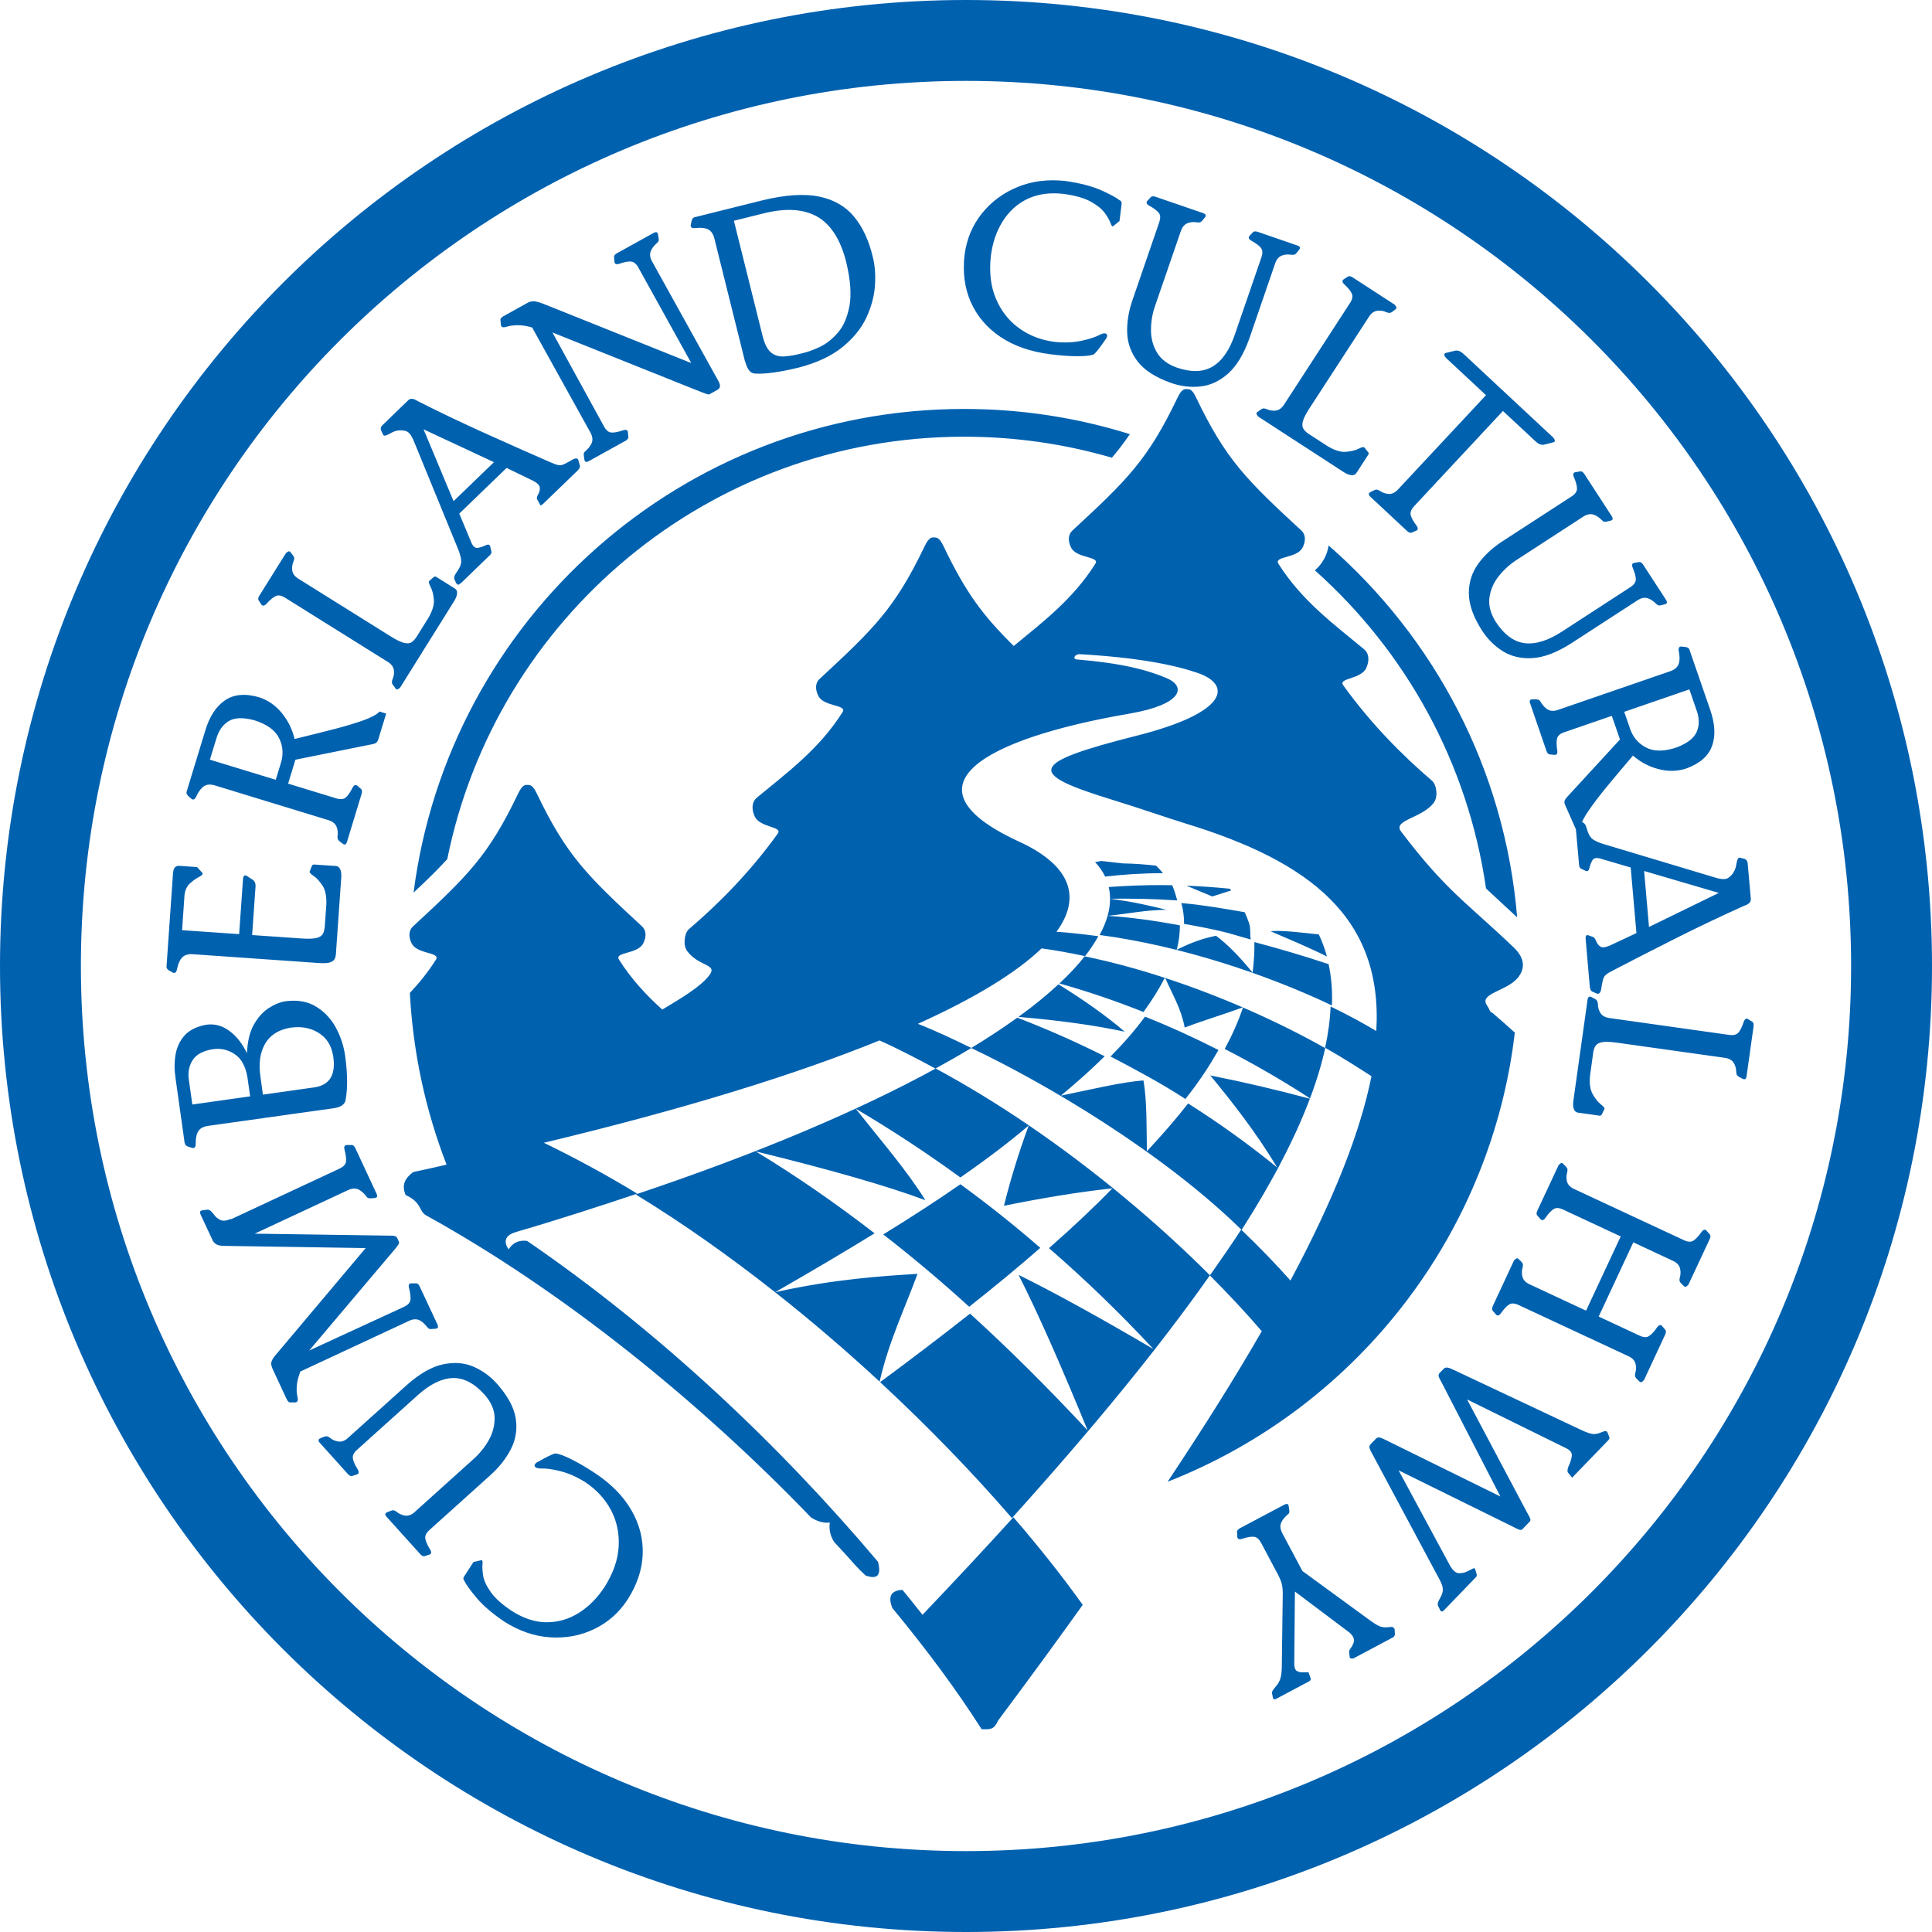 <?xml version="1.0" encoding="UTF-8"?>
<svg xmlns="http://www.w3.org/2000/svg" id="Layer_2" data-name="Layer 2" viewBox="0 0 272.26 272.26">
  <defs>
    <style>
      .cls-1 {
        fill: #0061af;
        stroke-width: 0px;
      }
    </style>
  </defs>
  <g id="Layer_1-2" data-name="Layer 1">
    <path class="cls-1" d="M196.53,229.58l.04.71c0,.23-.13.41-.38.51l-5.47,2.91c-.41.05-.48-.03-.52-.18l-.08-.73c-.01-.15.06-.32.2-.5.14-.19.28-.41.39-.7.09-.19.11-.4.07-.65-.04-.24-.23-.53-.56-.85l-7.74-5.82-.09,10.13c0,.55.11.9.34,1.05.24.14.51.22.82.21h.85s.31.88.31.88c.03.13-.04.26-.22.38l-4.63,2.46c-.29.16-.46.09-.5-.23l-.11-.56c-.01-.17.06-.34.21-.53l.38-.48c.19-.2.37-.49.53-.87.15-.38.24-.94.26-1.7l.14-10.62c-.01-.71-.13-1.3-.33-1.77-.2-.48-.43-.93-.68-1.36l-2-3.77c-.29-.56-.63-.88-1.02-.93-.39-.06-.98.04-1.77.3-.41.11-.61-.02-.61-.36l-.04-.66c0-.17.14-.33.39-.48l6.28-3.33c.13-.08.26-.11.38-.1.13,0,.21.12.24.34l.08.57c.02.19,0,.34-.09.45-.62.54-.88.88-1.06,1.29-.17.41-.13.87.12,1.39l2.88,5.41,9.6,7.01c.71.51,1.23.8,1.57.87.33.06.66.08.98.03.2-.03.39-.04.56-.03l.3.29ZM202.96,193.4l.49-.51c.15-.15.34-.2.56-.16.22.04.49.14.81.3l18.17,8.56c.69.31,1.2.48,1.55.5.34.01.72-.07,1.13-.25.19-.09.37-.14.52-.17.15-.02.26.04.34.2l.25.61c.08.19,0,.37-.21.56l-4.66,4.82c-.12.14-.24.26-.36.37l-.63-.76c-.07-.26,0-.6.2-1.02.2-.42.33-.85.38-1.27.05-.43-.19-.78-.73-1.06l-14.03-6.91,8.51,16.04c.15.25.27.48.36.68s.08.36-.03.49l-1.08,1.12c-.11.08-.28.08-.5-.01-.23-.09-.42-.19-.59-.28l-16.32-8.05,7.27,13.47c.42.7.85,1.05,1.29,1.03.43-.01.81-.1,1.12-.26.31-.14.56-.27.76-.38.19-.11.31-.08.36.09l.21.71c.03.19-.02.34-.14.43l-4.47,4.63c-.22.22-.39.23-.53.01l-.34-.71c-.06-.22.03-.52.27-.92.3-.5.45-.94.44-1.32,0-.38-.18-.87-.51-1.47l-9.45-17.65c-.16-.27-.27-.51-.35-.73-.09-.21-.04-.42.13-.61l.75-.78c.15-.15.33-.2.53-.16.21.05.48.16.81.33l16.2,7.98-8.35-16.2c-.14-.24-.25-.46-.33-.66-.08-.2-.03-.41.17-.63M235.84,177.72l-5.67-2.65-4.88,10.46,5.67,2.65c.57.28,1.03.33,1.37.13.34-.19.76-.63,1.23-1.31.27-.33.51-.36.71-.08l.43.51c.1.14.09.35-.03.62l-3,6.44c-.35.38-.48.34-.65.18l-.41-.41c-.13-.14-.2-.28-.2-.41s.01-.25.04-.38c.13-.43.14-.85.03-1.29-.11-.43-.42-.78-.93-1.03l-15.47-7.21c-.56-.28-1.02-.33-1.37-.13-.35.19-.76.63-1.23,1.3-.26.33-.5.36-.71.08l-.44-.5c-.09-.14-.08-.35.03-.63l3-6.44c.35-.38.48-.34.65-.19l.41.41c.13.14.19.28.19.41s-.01.26-.04.38c-.13.43-.14.86-.03,1.29.11.43.42.78.93,1.03l8.04,3.75,4.88-10.46-8.04-3.75c-.57-.28-1.03-.33-1.37-.13s-.76.63-1.23,1.31c-.27.33-.5.36-.71.08l-.44-.5c-.09-.14-.09-.35.03-.62l3.01-6.44c.34-.38.48-.34.65-.18l.4.41c.13.14.2.28.2.4,0,.13-.01.26-.04.38-.13.43-.14.85-.03,1.29.11.43.42.78.93,1.03l15.47,7.21c.56.28,1.02.33,1.37.13.34-.19.75-.63,1.23-1.3.26-.33.5-.36.71-.08l.44.5c.09.14.09.35-.03.62l-3.01,6.44c-.34.38-.48.34-.65.19l-.41-.41c-.13-.14-.19-.28-.19-.41s.01-.26.04-.38c.13-.43.14-.86.03-1.29-.11-.43-.42-.78-.93-1.03M224.28,140.51l.51.28c.17.09.27.21.31.33.04.13.06.24.08.37,0,.45.11.87.34,1.24.23.38.63.62,1.19.72l16.89,2.38c.63.1,1.07,0,1.35-.28.28-.29.54-.83.8-1.61.16-.39.38-.49.65-.29l.57.36c.13.11.18.31.15.6l-.99,7.04c-.01.14-.06.27-.14.37s-.22.09-.43,0l-.51-.28c-.16-.09-.27-.21-.31-.33-.04-.12-.06-.24-.07-.37,0-.45-.12-.86-.34-1.24-.23-.38-.63-.62-1.19-.72l-15.25-2.14c-.93-.13-1.62-.16-2.09-.08-.47.08-.79.26-.97.54-.18.28-.29.66-.34,1.15l-.41,2.95c-.13,1.14,0,2.03.35,2.67.36.64.74,1.12,1.13,1.43.39.31.57.53.55.66l-.39.8c-.07.13-.18.18-.33.16l-3.05-.43c-.27-.05-.46-.22-.56-.52-.1-.3-.12-.68-.06-1.14l2-14.25c.01-.14.06-.27.14-.36.08-.1.22-.1.42,0M225.15,140.07l-.78-.34c-.12-.07-.21-.18-.25-.32-.05-.15-.08-.29-.09-.44l-.58-6.68c-.02-.16,0-.3.06-.41.06-.11.18-.14.37-.06l.67.24c.16.11.29.31.41.61.11.3.3.54.56.72.27.18.71.13,1.34-.14l3.75-1.76-.81-9.24-4.36-1.28c-.53-.13-.89-.03-1.07.32-.18.34-.31.68-.39,1.04-.08.36-.24.49-.5.41l-.36-.18c-.1-.03-.21-.09-.35-.17-.13-.08-.21-.23-.24-.46l-.45-5.06-1.58-3.57c-.08-.26-.04-.48.09-.67.13-.19.26-.34.38-.46l7.32-7.96-1.15-3.33-6.62,2.28c-.61.19-.97.48-1.08.86-.12.38-.11.98.02,1.8.04.42-.11.6-.45.55l-.66-.06c-.17-.04-.31-.19-.41-.46l-2.31-6.72c-.06-.14-.07-.27-.04-.39.03-.13.16-.19.38-.19h.58c.19.03.33.08.43.17.43.7.73,1.02,1.1,1.25s.84.27,1.39.1l15.87-5.47c.61-.21,1.02-.53,1.19-.96.18-.43.21-1.01.07-1.73-.13-.54-.01-.81.33-.8l.63.07c.31.06.5.2.54.43l2.9,8.41c.68,1.96.78,3.65.27,5.08-.5,1.43-1.72,2.5-3.65,3.2-1.26.41-2.56.44-3.91.08-1.34-.35-2.54-.98-3.59-1.9-1.37,1.6-2.6,3.07-3.7,4.4-1.09,1.33-1.96,2.48-2.62,3.46-.39.58-.68,1.08-.86,1.52.35.11.53.38.66.87.18.66.41,1.13.69,1.4.28.27.8.53,1.57.78l16.12,4.84c.76.2,1.3.18,1.63-.08.32-.25.55-.5.68-.74.19-.29.31-.62.37-.98s.13-.65.21-.87c.09-.22.26-.27.53-.16l.49.13c.28.13.41.39.41.78l.43,4.86c.01.23-.07.43-.24.58-.17.16-.38.27-.63.34-3.3,1.49-6.53,3.02-9.69,4.61-3.16,1.59-6.07,3.08-8.75,4.48-.53.26-.9.48-1.12.67s-.35.44-.42.75c-.08.31-.16.77-.26,1.39-.1.39-.26.56-.5.52M231.69,122.74l.69,7.89,9.84-4.8-10.53-3.09ZM238.07,97.15l-9.18,3.16.76,2.21c.4,1.28,1.17,2.22,2.29,2.81,1.13.6,2.57.59,4.33,0,1.55-.6,2.51-1.35,2.87-2.28.36-.92.33-1.94-.09-3.05l-.98-2.85ZM223.17,72.77l-9.42,6.12c-.95.61-1.8,1.37-2.52,2.27-.73.91-1.17,1.91-1.33,3.01-.16,1.1.13,2.24.87,3.44,1.2,1.84,2.58,2.85,4.13,3.03,1.55.18,3.32-.39,5.3-1.69l9.48-6.16c.54-.33.82-.7.84-1.1.02-.39-.13-.97-.46-1.74-.14-.4-.04-.61.31-.64l.66-.11c.18,0,.34.11.51.35l3.23,4.97c.09.12.13.24.13.37,0,.13-.1.22-.32.28l-.56.13c-.19.04-.34.02-.45-.05-.59-.57-.95-.81-1.37-.94-.43-.14-.88-.06-1.37.24l-9.43,6.12c-2.01,1.28-3.82,1.97-5.43,2.07-1.6.1-3-.23-4.19-.97-1.2-.75-2.18-1.74-2.97-2.97-1.22-1.92-1.82-3.66-1.82-5.22,0-1.55.46-2.95,1.35-4.17.9-1.23,2.08-2.3,3.54-3.23l9.51-6.17c.54-.33.82-.7.84-1.1.02-.39-.13-.97-.46-1.74-.14-.39-.04-.61.31-.64l.66-.11c.18,0,.34.11.51.35l3.87,5.96c.09.13.13.24.14.38,0,.13-.1.22-.32.27l-.56.13c-.19.04-.34.03-.45-.04-.59-.57-.95-.81-1.37-.95-.43-.13-.88-.06-1.37.24M211.81,57.9l-12.47,13.37c-.44.46-.63.88-.55,1.27.08.39.36.92.86,1.57.23.36.19.59-.14.7l-.61.26c-.17.05-.36-.03-.58-.21l-5.2-4.85c-.11-.09-.18-.21-.22-.33-.03-.13.05-.24.24-.34l.52-.26c.18-.08.32-.1.45-.06s.24.09.35.16c.36.25.77.39,1.21.43.45.03.87-.16,1.27-.56l12.47-13.36-5.55-5.17c-.19-.18-.3-.34-.33-.51-.03-.18.13-.28.46-.33l1.14-.28c.26,0,.48.04.66.14.18.1.37.24.56.43l12.43,11.59c.19.17.29.34.33.51.03.18-.13.28-.47.33l-1.13.28c-.26,0-.48-.04-.66-.14-.18-.11-.37-.25-.56-.44l-4.48-4.17ZM177.24,58.04l.46-.34c.16-.11.3-.16.43-.14.13.02.25.05.36.09.41.19.83.26,1.27.21.45-.05.83-.31,1.15-.78l9.29-14.31c.36-.53.46-.97.32-1.34-.14-.37-.51-.84-1.12-1.4-.29-.31-.28-.55.02-.71l.56-.36c.16-.08.36-.04.61.11l5.96,3.87c.33.4.27.53.09.67l-.46.34c-.16.11-.3.16-.43.14-.13-.02-.25-.05-.37-.09-.4-.19-.83-.26-1.27-.21-.45.05-.83.31-1.15.78l-8.39,12.91c-.51.78-.83,1.4-.96,1.86-.13.46-.1.83.08,1.11.18.28.48.55.89.8l2.5,1.62c.98.59,1.83.86,2.57.8.73-.06,1.32-.19,1.77-.42s.72-.29.83-.21l.56.69c.09.12.09.24,0,.36l-1.68,2.59c-.15.22-.39.31-.71.28-.31-.03-.66-.17-1.06-.43l-12.06-7.83c-.33-.4-.27-.53-.09-.67M166.44,32.46l-3.66,10.63c-.38,1.07-.57,2.18-.58,3.34-.02,1.16.25,2.23.8,3.18.55.97,1.49,1.69,2.8,2.18,2.08.71,3.79.66,5.12-.16,1.33-.81,2.38-2.34,3.13-4.59l3.68-10.69c.22-.6.21-1.05-.01-1.38-.23-.32-.71-.68-1.43-1.08-.36-.23-.41-.46-.16-.7l.46-.49c.13-.11.34-.12.62-.04l5.6,1.93c.14.04.26.11.34.21.08.1.05.24-.09.41l-.36.45c-.13.15-.26.23-.38.24-.13.01-.26.01-.38,0-.44-.08-.87-.05-1.29.11-.42.16-.73.5-.93,1.03l-3.65,10.63c-.8,2.25-1.81,3.91-3,4.97-1.2,1.07-2.51,1.67-3.91,1.82s-2.79-.02-4.17-.51c-2.14-.76-3.69-1.76-4.65-2.98-.95-1.23-1.45-2.61-1.5-4.12-.04-1.52.22-3.09.8-4.71l3.69-10.73c.22-.6.22-1.05-.01-1.38-.23-.32-.7-.68-1.43-1.08-.36-.23-.41-.46-.15-.7l.45-.49c.14-.11.34-.13.62-.04l6.73,2.31c.14.04.25.11.33.21.08.09.06.23-.08.41l-.37.45c-.13.14-.26.23-.38.24-.13.01-.26.01-.38,0-.44-.09-.87-.05-1.29.1-.41.16-.73.5-.93,1.03M155.82,47.79l-.66.94c-.53.73-.89,1.14-1.07,1.23-.48.17-1.25.24-2.31.24-1.07,0-2.33-.1-3.79-.28-2.79-.36-5.13-1.18-7.03-2.46-1.9-1.29-3.28-2.91-4.16-4.9-.87-1.98-1.16-4.21-.87-6.66.29-2.22,1.11-4.16,2.44-5.82s3.02-2.91,5.06-3.74c2.04-.83,4.29-1.11,6.74-.83,2.02.29,3.68.72,4.98,1.29,1.29.58,2.17,1.05,2.63,1.42.17.09.26.2.27.32.02.12.01.24-.01.36l-.28,2.25-.91.74c-.11.06-.24-.1-.36-.47-.13-.37-.39-.83-.79-1.39s-1.05-1.09-1.96-1.6c-.91-.51-2.21-.88-3.89-1.11-1.96-.22-3.65.03-5.1.73-1.45.71-2.6,1.77-3.47,3.17-.87,1.4-1.42,3.02-1.65,4.87-.25,2.25-.02,4.24.7,5.96.71,1.72,1.8,3.12,3.24,4.17,1.44,1.06,3.13,1.71,5.05,1.96,1.37.14,2.62.09,3.75-.15,1.13-.24,2.02-.53,2.65-.87.4-.2.69-.24.88-.11.18.13.16.38-.07.75M105,50.99l-4.33-17.38c-.16-.63-.44-1.05-.85-1.27-.41-.21-.99-.29-1.72-.21-.55.08-.8-.06-.76-.41l.13-.62c.09-.31.24-.48.47-.5l9.42-2.35c3.27-.8,5.95-.98,8.06-.55,2.1.43,3.75,1.39,4.95,2.85,1.2,1.46,2.07,3.33,2.61,5.6.32,1.22.42,2.6.32,4.11-.11,1.52-.52,3.03-1.24,4.56-.73,1.52-1.86,2.9-3.39,4.13-1.54,1.23-3.57,2.19-6.12,2.85-1.39.34-2.61.58-3.65.71-1.05.14-1.89.18-2.52.13-.62-.02-1.07-.57-1.35-1.65M107.53,30.09l-4.11,1.02,4.04,16.22c.28,1.12.67,1.89,1.16,2.32.5.43,1.12.62,1.86.58.74-.04,1.62-.19,2.65-.47.65-.14,1.44-.43,2.36-.85.92-.43,1.78-1.11,2.58-2.02.8-.92,1.34-2.19,1.64-3.79.29-1.61.14-3.66-.46-6.16-.8-3.2-2.18-5.34-4.12-6.43-1.95-1.08-4.48-1.22-7.6-.42M97.38,51.1l-7.38-13.32c-.29-.56-.64-.86-1.03-.92-.39-.05-.98.06-1.76.33-.41.11-.62,0-.62-.35l-.06-.66c0-.17.14-.33.39-.48l5.18-2.87c.13-.08.26-.12.38-.11.13,0,.21.12.25.34l.09.58c.03.19,0,.34-.08.45-.61.55-.87.89-1.03,1.3-.17.41-.12.87.14,1.38l9.34,16.84c.18.3.26.56.27.78,0,.23-.12.41-.38.56l-1.1.61c-.05.04-.21.03-.47-.06-.26-.09-.76-.28-1.51-.58l-20.15-8.07,7.23,13.18c.29.56.64.87,1.03.92.39.04.98-.06,1.76-.33.41-.11.61,0,.62.35l.06.66c-.01.17-.14.33-.39.48l-5.18,2.87c-.13.08-.25.11-.38.11-.13,0-.21-.12-.25-.34l-.08-.58c-.03-.19,0-.34.08-.45.61-.55.87-.89,1.04-1.3.16-.41.11-.88-.14-1.38l-8.26-14.89c-.78-.23-1.49-.34-2.11-.32-.63.02-1.12.09-1.47.21-.31.09-.52.11-.64.04-.12-.07-.18-.18-.19-.36l-.06-.66c0-.17.14-.33.39-.48l3.55-1.97c.38-.16.75-.2,1.12-.11.38.09.78.22,1.21.4l20.54,8.23.06-.03ZM81.49,64.81l.23.81c.03.14,0,.27-.09.4-.08.13-.18.24-.28.34l-4.82,4.65c-.12.12-.24.19-.36.22l-.51-.93c-.03-.19.05-.42.21-.7.16-.28.23-.57.2-.9-.03-.31-.34-.63-.95-.95l-3.73-1.81-6.67,6.44,1.75,4.19c.24.5.55.71.92.63.38-.08.73-.2,1.05-.36.33-.16.53-.12.63.13l.09.39c.04.1.07.23.09.38.03.16-.04.31-.2.48l-3.65,3.53c-.24.25-.46.45-.66.58-.21.14-.38.04-.52-.29l-.19-.43c-.09-.23.01-.55.31-.95.4-.56.62-1.03.65-1.42.03-.38-.09-.95-.38-1.72l-6.38-15.57c-.33-.72-.69-1.13-1.08-1.22-.4-.09-.73-.11-1-.07-.34.04-.68.15-.99.33-.31.18-.58.31-.81.38-.23.08-.38-.03-.46-.31l-.21-.46c-.08-.3.04-.57.35-.81l3.5-3.39c.18-.16.38-.23.6-.19.23.03.45.13.66.28,3.23,1.63,6.46,3.17,9.68,4.62s6.22,2.78,8.99,3.99c.53.24.94.39,1.22.44.28.05.56,0,.85-.14.28-.14.7-.36,1.24-.68.36-.17.6-.15.71.06M63.91,70.63l5.7-5.5-9.92-4.63,4.23,10.13ZM55.73,96.99l-.35-.46c-.11-.16-.16-.3-.15-.43.01-.13.04-.26.09-.38.18-.41.24-.83.19-1.27-.06-.44-.32-.82-.8-1.14l-14.47-9.04c-.53-.34-.98-.45-1.34-.29-.37.15-.83.53-1.39,1.15-.3.29-.54.29-.71,0l-.37-.55c-.08-.16-.04-.36.1-.61l3.77-6.03c.39-.34.52-.28.66-.1l.35.46c.11.16.16.29.15.43-.02.13-.04.25-.09.37-.18.41-.24.83-.19,1.27.06.45.32.82.8,1.14l13.06,8.16c.79.5,1.42.8,1.88.92.46.12.83.09,1.1-.1s.54-.49.78-.9l1.58-2.53c.57-.99.83-1.85.76-2.58s-.22-1.32-.45-1.76c-.23-.45-.31-.72-.23-.83l.68-.58c.11-.09.23-.09.36,0l2.61,1.63c.23.15.33.38.3.7-.03.31-.16.67-.41,1.07l-7.62,12.2c-.39.34-.52.28-.66.11M53.48,100.27l.94.29-1.14,3.72c-.09.25-.25.42-.47.5-.22.08-.41.13-.58.14l-10.6,2.14-1.03,3.37,6.7,2.05c.6.2,1.06.18,1.38-.06.31-.24.66-.73,1.03-1.47.22-.36.45-.42.7-.18l.5.44c.11.13.13.33.06.62l-2.07,6.8c-.04.14-.11.26-.2.34-.09.08-.23.06-.41-.08l-.46-.35c-.14-.12-.23-.24-.25-.38-.02-.13-.03-.25-.01-.38.07-.44.02-.87-.14-1.28-.17-.41-.53-.71-1.07-.9l-16.05-4.91c-.62-.19-1.13-.17-1.53.08-.39.24-.75.7-1.07,1.36-.21.51-.46.66-.73.45l-.48-.43c-.21-.23-.28-.45-.18-.66l2.6-8.51c.59-1.99,1.51-3.41,2.76-4.27,1.25-.87,2.86-1.02,4.83-.45,1.26.41,2.33,1.15,3.21,2.23.88,1.08,1.47,2.29,1.79,3.65,2.05-.5,3.91-.96,5.57-1.39,1.66-.43,3.05-.85,4.16-1.25,1.11-.41,1.86-.81,2.25-1.23M29.57,107.05l9.29,2.84.68-2.23c.43-1.28.36-2.48-.2-3.62-.56-1.14-1.73-1.99-3.5-2.54-1.61-.43-2.83-.38-3.66.15-.83.53-1.4,1.38-1.72,2.52l-.88,2.88ZM25.63,131.08l8.07.56.55-7.8c.05-.45.23-.58.54-.4l.81.53c.33.21.46.58.4,1.11l-.47,6.69,6.96.48c.93.07,1.63.04,2.09-.06.46-.11.77-.31.93-.61.16-.29.24-.68.27-1.17l.21-2.97c.04-1.15-.14-2.02-.54-2.64-.41-.61-.81-1.07-1.23-1.34-.41-.28-.61-.5-.59-.63l.33-.82c.06-.13.17-.19.32-.18l3.07.21c.27.03.47.19.6.48.13.29.17.67.14,1.13l-.73,10.44c0,.35-.06.66-.14.92-.09.26-.3.46-.64.59-.34.13-.9.16-1.67.11l-17.73-1.24c-.65-.04-1.13.09-1.47.42-.34.33-.58.85-.74,1.57-.09.55-.3.75-.62.6l-.55-.31c-.26-.18-.38-.38-.33-.6l.92-13.21c.09-.68.39-.98.92-.92l2.46.17.76.83c.09.16-.06.34-.46.55-.39.19-.81.49-1.26.88-.45.39-.72.95-.81,1.69l-.34,4.93ZM27.1,155.65l8.15-1.15-.38-2.68c-.26-1.56-.87-2.66-1.81-3.28-.95-.62-1.97-.85-3.09-.68-1.39.23-2.33.75-2.84,1.56-.5.81-.68,1.74-.51,2.77l.48,3.45ZM26.02,161.07l-1.28-9.11c-.18-1.18-.18-2.29,0-3.34.18-1.05.6-1.95,1.27-2.7.67-.74,1.66-1.24,2.97-1.5,1.17-.19,2.26.08,3.28.81,1.02.73,1.87,1.79,2.54,3.19.08-1.64.38-2.98.97-4.02.59-1.05,1.3-1.83,2.13-2.36.84-.53,1.64-.85,2.4-.95,1.7-.21,3.13.06,4.3.8,1.17.73,2.09,1.72,2.76,2.98.66,1.25,1.08,2.54,1.27,3.87.16,1.1.25,2.19.28,3.26.03,1.07-.04,2.08-.21,3.02-.11.61-.66,1-1.65,1.15l-17.73,2.49c-.64.09-1.09.33-1.35.71-.26.39-.39.95-.39,1.68.03.56-.14.8-.48.72l-.61-.19c-.29-.12-.45-.29-.45-.52M37.05,154.26l7.21-1.02c2.21-.31,3.1-1.79,2.69-4.44-.24-1.47-.93-2.56-2.07-3.26-1.13-.7-2.46-.94-3.99-.71-1.65.29-2.83,1.04-3.53,2.25-.7,1.21-.93,2.73-.67,4.56l.36,2.61ZM32.56,171.82l15.21-7.1c.58-.26.91-.58.98-.97s0-.98-.21-1.79c-.09-.41.04-.61.39-.6h.67c.17,0,.33.15.46.41l3,6.44c.07.13.09.26.08.39-.01.13-.13.2-.36.23l-.58.04c-.19.01-.34-.03-.44-.11-.5-.65-.83-.93-1.23-1.13-.4-.19-.87-.18-1.39.04l-13.25,6.18,19.1.28c.48-.03.8.06.95.27l.29.61c.04.09-.01.24-.14.45-.13.2-.31.43-.53.68l-11.99,14.18,13.28-6.12c.58-.26.91-.58.98-.97.07-.39,0-.98-.21-1.79-.08-.41.05-.61.39-.59h.66c.17,0,.33.14.46.41l2.51,5.37c.06.13.09.26.08.39-.01.13-.13.2-.36.23l-.58.04c-.19.01-.34-.03-.44-.11-.51-.65-.83-.93-1.23-1.13-.4-.19-.87-.18-1.39.05l-15.4,7.18c-.3.79-.47,1.49-.5,2.09-.04.61,0,1.08.09,1.42.08.33.08.55,0,.67-.08.12-.19.18-.36.17h-.67c-.17,0-.32-.15-.46-.41l-1.9-4.08c-.24-.48-.34-.86-.29-1.15.05-.29.29-.69.73-1.18l12.57-14.93-20.01-.31c-.5-.01-.87-.1-1.1-.26-.23-.16-.39-.35-.48-.57l-1.65-3.53c-.08-.16-.11-.3-.09-.43s.14-.21.38-.23l.64-.08c.18,0,.33.05.45.16.13.11.25.24.37.39.29.43.63.73,1.01.9.38.17.87.12,1.47-.15M58.37,213.14l8.35-7.52c.85-.75,1.56-1.63,2.14-2.64.57-1.01.85-2.06.84-3.18-.01-1.11-.48-2.19-1.4-3.25-1.47-1.64-3-2.42-4.55-2.35-1.57.06-3.22.9-4.97,2.49l-8.41,7.57c-.48.41-.7.82-.65,1.22.04.39.28.94.72,1.64.2.38.13.6-.21.68l-.63.21c-.17.03-.36-.06-.56-.27l-3.96-4.4c-.11-.11-.17-.22-.19-.34-.03-.13.07-.23.28-.33l.54-.21c.18-.07.33-.08.45-.03.13.05.23.11.33.18.34.29.73.46,1.18.53.44.07.88-.08,1.31-.45l8.36-7.52c1.79-1.58,3.47-2.55,5.03-2.89,1.57-.35,3-.25,4.3.29,1.29.55,2.43,1.37,3.4,2.47,1.5,1.71,2.38,3.33,2.61,4.86.24,1.54,0,2.98-.69,4.33-.7,1.35-1.69,2.6-2.98,3.74l-8.43,7.59c-.48.41-.7.82-.65,1.21.04.39.28.95.72,1.65.2.37.13.6-.21.68l-.63.21c-.17.03-.36-.06-.56-.27l-4.76-5.28c-.1-.11-.17-.22-.19-.34-.03-.13.07-.23.28-.32l.54-.21c.18-.07.33-.08.45-.03.12.05.23.11.33.19.34.28.73.46,1.17.53.44.07.88-.08,1.32-.45M75.78,206.02l1.01-.56c.8-.42,1.3-.63,1.5-.64.5.06,1.23.33,2.18.8.95.47,2.05,1.1,3.28,1.91,2.35,1.54,4.09,3.31,5.23,5.3,1.15,1.98,1.67,4.06,1.59,6.22-.09,2.17-.8,4.29-2.14,6.38-1.23,1.87-2.81,3.25-4.74,4.16-1.92.92-3.99,1.29-6.19,1.14-2.21-.15-4.34-.88-6.42-2.2-1.7-1.15-3-2.26-3.91-3.35-.91-1.08-1.49-1.89-1.75-2.43-.11-.16-.14-.29-.11-.4.04-.12.1-.23.18-.32l1.23-1.91,1.14-.26c.13,0,.17.19.13.58-.04.39-.01.92.09,1.59.11.68.46,1.44,1.06,2.3.6.87,1.6,1.77,3.02,2.71,1.66,1.05,3.3,1.58,4.9,1.57,1.61,0,3.12-.45,4.51-1.32,1.4-.88,2.6-2.09,3.62-3.65,1.22-1.91,1.88-3.8,1.99-5.67.11-1.86-.25-3.59-1.08-5.17-.84-1.58-2.06-2.9-3.69-3.97-1.17-.73-2.31-1.23-3.44-1.51-1.13-.29-2.05-.41-2.76-.38-.45,0-.73-.09-.84-.29-.11-.2.03-.41.39-.65M209.41,125.19c-2.55-17.73-11.36-33.45-24.12-44.82,1.05-.87,1.74-2.15,1.94-3.5,14.9,12.99,24.84,31.53,26.57,52.4-1.47-1.37-2.95-2.71-4.4-4.08M58.28,125.79c4.93-38.45,37.79-68.16,77.58-68.16,8.14,0,15.98,1.24,23.36,3.55-.79,1.18-1.62,2.25-2.53,3.32-6.61-1.93-13.6-2.96-20.82-2.96-35.98,0-65.99,25.57-72.84,59.53-1.32,1.45-2.85,2.94-4.74,4.71M135.35,166.89c3.86,2.81,7.62,5.8,11.25,8.96-3,2.63-6.34,5.39-10.02,8.3-4.03-3.67-8.07-7.06-12.11-10.19,4.06-2.5,7.69-4.86,10.88-7.08M130,227.56c4.41-4.63,8.98-9.52,12.81-13.75,3.67,4.25,6.96,8.41,9.77,12.35-3.7,5.18-7.67,10.6-11.92,16.29-.56,1.2-.92,1.29-2.33,1.23-3.5-5.49-7.75-11.24-12.57-17.06-.67-1.64-.2-2.5,1.42-2.57.97,1.18,1.91,2.35,2.83,3.52M156.26,125c2.48-.18,4.95-.28,7.43-.27l1.5.02c.28.66.51,1.39.7,2.14-3.23-.22-6.43-.28-9.44-.24,3.76.52,5.18.91,7.91,1.55-3.27.08-4.82.5-8.26.86,3.07.19,6.54.66,10.17,1.34,0,1.17-.14,2.34-.45,3.45,1.96-1,3.81-1.65,5.55-1.98,1.6,1.2,3.32,2.93,5.15,5.2.18-1.5.28-2.94.25-4.31,3.57.94,7.13,2,10.46,3.11.39,1.81.55,3.74.47,5.82-9.35-4.46-21.5-8.45-32.74-9.93.51-.93.88-1.83,1.13-2.71.23-.83.35-1.64.34-2.41,0-.56-.06-1.12-.19-1.65M173.48,125.49l-2.64.84-3.65-1.52c2.06.08,4.11.23,6.13.43l.16.24ZM185.85,131.68c.46.99.85,2.02,1.14,3.11-2.73-1.38-5.65-2.55-7.92-3.55,1.5-.21,5.25.29,6.78.44M163.9,123.04c-2.83.02-5.59.18-8.16.49-.34-.71-.82-1.4-1.42-2.04l.87-.16,3.03.34c1.67.03,3.22.15,4.7.32.35.35.68.71.98,1.05M175.4,128.55c.24.51.45,1.02.62,1.55.25.75.11,1.5.23,2.29-1.4-.37-3.05-.92-4.44-1.22-1.66-.37-3.31-.7-4.95-.97.01-1.02-.12-2-.39-2.94,2.82.23,6.19.81,8.93,1.29M143.52,143.3c2.16-1.56,4.04-3.1,5.64-4.59,3.59,2.23,6.7,4.41,9.34,6.68-4.07-.88-9.06-1.58-14.98-2.09M161.36,143.27c3.49,1.39,6.96,2.97,10.35,4.7-1.3,2.27-2.7,4.43-4.66,6.9-3.44-2.24-7.08-4.17-10.55-5.99,1.87-1.88,3.44-3.69,4.86-5.62M136.85,147.7c2.39-1.45,4.56-2.88,6.51-4.29,4.06,1.56,8.18,3.37,12.31,5.44-1.85,1.84-3.91,3.67-6.17,5.55,4.19-.85,8.59-1.93,11.64-2.14.49,2.81.43,6.41.48,9.98,2.21-2.37,4.14-4.6,5.81-6.74,4.27,2.7,8.48,5.7,12.56,9.03-3.08-5.09-6.29-9.16-9.43-12.98,4.69.93,9.36,2.03,14.03,3.28-2.06,5.46-5.22,11.62-9.62,18.49-11.2-10.97-27.61-20.66-38.1-25.63-1.57.95-3.26,1.91-5.02,2.88,4.42,2.38,8.84,5.09,13.14,8.02,9.42,6.42,18.28,13.89,25.52,21.13,1.35-1.92,3.22-4.62,4.4-6.44,2.49,2.38,4.94,4.91,6.94,7.17,6.16-11.52,9.86-20.97,11.42-28.79-1.99-1.29-4.21-2.7-6.51-4-.49,2.23-1.2,4.6-2.15,7.12-3.83-2.49-7.87-4.83-12.02-6.96,1.08-2,1.94-3.94,2.58-5.87-2.82,1.04-5.06,1.67-8.22,2.85-.53-2.75-1.67-4.52-2.78-7.05-.85,1.66-1.87,3.27-3.03,4.86-3.94-1.57-7.92-2.92-11.84-4.02,1.41-1.32,2.61-2.61,3.59-3.86-2.01-.41-4.15-.83-6.11-1.08-3.48,3.35-9.26,6.94-17.43,10.63,2.44.95,5.08,2.21,7.54,3.4M177.84,187.63c-2.14-2.51-4.73-5.28-7.35-7.9-6.95,9.89-16.17,21.21-27.89,34.2-5.45-6.31-11.74-12.83-18.57-19.16,4.56-3.37,8.79-6.59,12.67-9.65,5.54,5.03,11.06,10.53,16.58,16.47-3.87-9.46-7.12-16.77-9.74-21.93,4.81,2.36,11.15,5.84,19,10.45-4.7-5.05-9.6-9.79-14.71-14.22,3.37-2.96,6.35-5.77,8.93-8.43-4.65.51-9.74,1.33-15.28,2.46.91-3.68,2.07-7.45,3.49-11.32-2.65,2.27-5.86,4.71-9.63,7.33-4.76-3.47-9.68-6.7-14.76-9.7,3.62,4.57,7.22,8.71,9.82,12.9-5.33-1.99-13.3-4.28-23.91-6.88,5.6,3.39,11.18,7.24,16.76,11.55-4.26,2.62-8.93,5.38-14.02,8.3,8.28-1.86,15.3-2.29,20.07-2.59-1.72,4.7-4.07,9.56-5.34,15.19-4.69-4.34-9.63-8.58-14.73-12.6-6.38-5.03-12.98-9.71-19.64-13.78,17.48-5.85,31.59-11.9,42.25-17.73-2.58-1.39-5.33-2.83-7.9-3.97-11.75,4.78-27.46,9.67-47.3,14.42,4.23,2.04,8.96,4.6,13.16,7.17-5.15,1.72-11.06,3.65-16.8,5.32l-.63.2c-1.18.46-1.42,1.24-.7,2.34.59-.95,1.46-1.35,2.61-1.2,18.61,12.73,35.58,28.78,49.45,45.22.5,1.9-.09,2.53-1.75,1.93-1.32-1.23-1.49-1.52-2.73-2.88l-1.72-1.87c-.53-.85-.73-1.76-.59-2.71-.83.1-1.72-.13-2.64-.71-15.63-16.25-34.88-31.88-54.25-42.58-1.04-.57-.59-1.84-2.88-2.86-.65-1.49-.03-2.41,1.05-3.24,1.62-.34,3.18-.69,4.71-1.05-2.93-7.57-4.73-15.71-5.17-24.2,1.32-1.4,2.56-2.93,3.67-4.68.69-1.09-2.62-.74-3.41-2.28-.14-.28-.24-.56-.28-.81-.07-.36-.04-.69.05-.97.08-.24.21-.44.38-.6,7.76-7.18,10.66-9.99,14.84-18.74.28-.57.52-.92.76-1.09.14-.1.28-.14.42-.14.43,0,.56.04.71.14.26.18.48.52.75,1.08,4.19,8.74,7.09,11.56,14.85,18.74.51.48.67,1.35.14,2.38-.79,1.54-4.1,1.18-3.41,2.28,1.77,2.79,3.86,5.02,6.1,7.04,2.4-1.45,5.35-3.14,6.64-4.85,1.22-1.6-1.54-1.2-3.15-3.42-.6-.83-.37-2.51.26-3.06,4.32-3.69,8.65-8.09,12.52-13.46.76-1.05-2.51-.81-3.25-2.44-.53-1.16-.31-2.12.28-2.61,4.38-3.63,8.81-6.86,12.1-12.07.7-1.09-2.62-.74-3.4-2.28-.53-1.03-.37-1.91.14-2.38,7.76-7.18,10.65-10,14.84-18.74.27-.56.52-.91.76-1.08.14-.1.28-.15.43-.15.42,0,.56.05.7.15.26.18.49.52.76,1.08,3.15,6.59,5.58,9.81,9.9,14.07,4.17-3.43,8.34-6.6,11.49-11.57.7-1.09-2.62-.74-3.4-2.28-.53-1.03-.37-1.9.14-2.38,7.76-7.18,10.65-9.99,14.84-18.74.27-.57.51-.92.76-1.09.14-.1.28-.14.43-.14.42,0,.56.04.7.14.26.18.49.52.75,1.08,4.19,8.74,7.09,11.57,14.85,18.74.51.48.67,1.35.14,2.38-.78,1.54-4.1,1.18-3.4,2.28,3.3,5.21,7.72,8.44,12.1,12.07.59.49.8,1.44.28,2.61-.75,1.63-4.01,1.39-3.25,2.44,3.87,5.37,8.21,9.77,12.52,13.46.64.55.87,2.23.26,3.06-1.6,2.21-5.85,2.46-4.64,4.07,6.4,8.46,9.33,10.07,15.92,16.39,1.76,1.69,1.43,3.17.51,4.28-1.52,1.82-5.46,2.17-4.33,3.82.19.28.35.58.48.9l.36.23c1.08.93,2.12,1.84,3.1,2.73-.81,6.94-2.55,13.6-5.07,19.86-.92,2.27-1.82,4.24-2.8,6.16-2.07,4.07-4.48,7.93-7.21,11.55-8.61,11.44-20.31,20.43-33.85,25.73,5.12-7.68,9.52-14.7,13.23-21.14M152.85,134.77c3.72.76,7.52,1.79,11.27,3.02,8.13,2.65,16.06,6.21,22.61,9.9.45-2.07.71-4.02.78-5.85,2.31,1.1,4.53,2.32,6.44,3.45.95-15.92-9.29-23.86-26.84-29.23-2.82-.87-6.39-2.13-10.29-3.33-12.09-3.71-12.05-5.16,3.39-9.06,12.89-3.26,13.44-7.17,8.54-8.85-3.3-1.13-8.34-2.15-16.57-2.63-.74-.04-1.07.69-.45.74,6.15.5,9.94,1.45,12.74,2.66,2.66,1.15,2.28,3.67-5.33,4.98-20.32,3.49-32.3,10.16-15.86,17.88,7.36,3.28,9.33,7.74,5.6,12.86,1.88.11,3.96.37,5.9.62-.51.93-1.15,1.89-1.92,2.87M136.13,0c75.19,0,136.13,60.94,136.13,136.13s-60.94,136.13-136.13,136.13S0,211.32,0,136.13,60.94,0,136.13,0M136.13,11.4c-68.89,0-124.73,55.84-124.73,124.73s55.84,124.73,124.73,124.73,124.73-55.84,124.73-124.73S205.02,11.4,136.13,11.4"></path>
  </g>
</svg>
